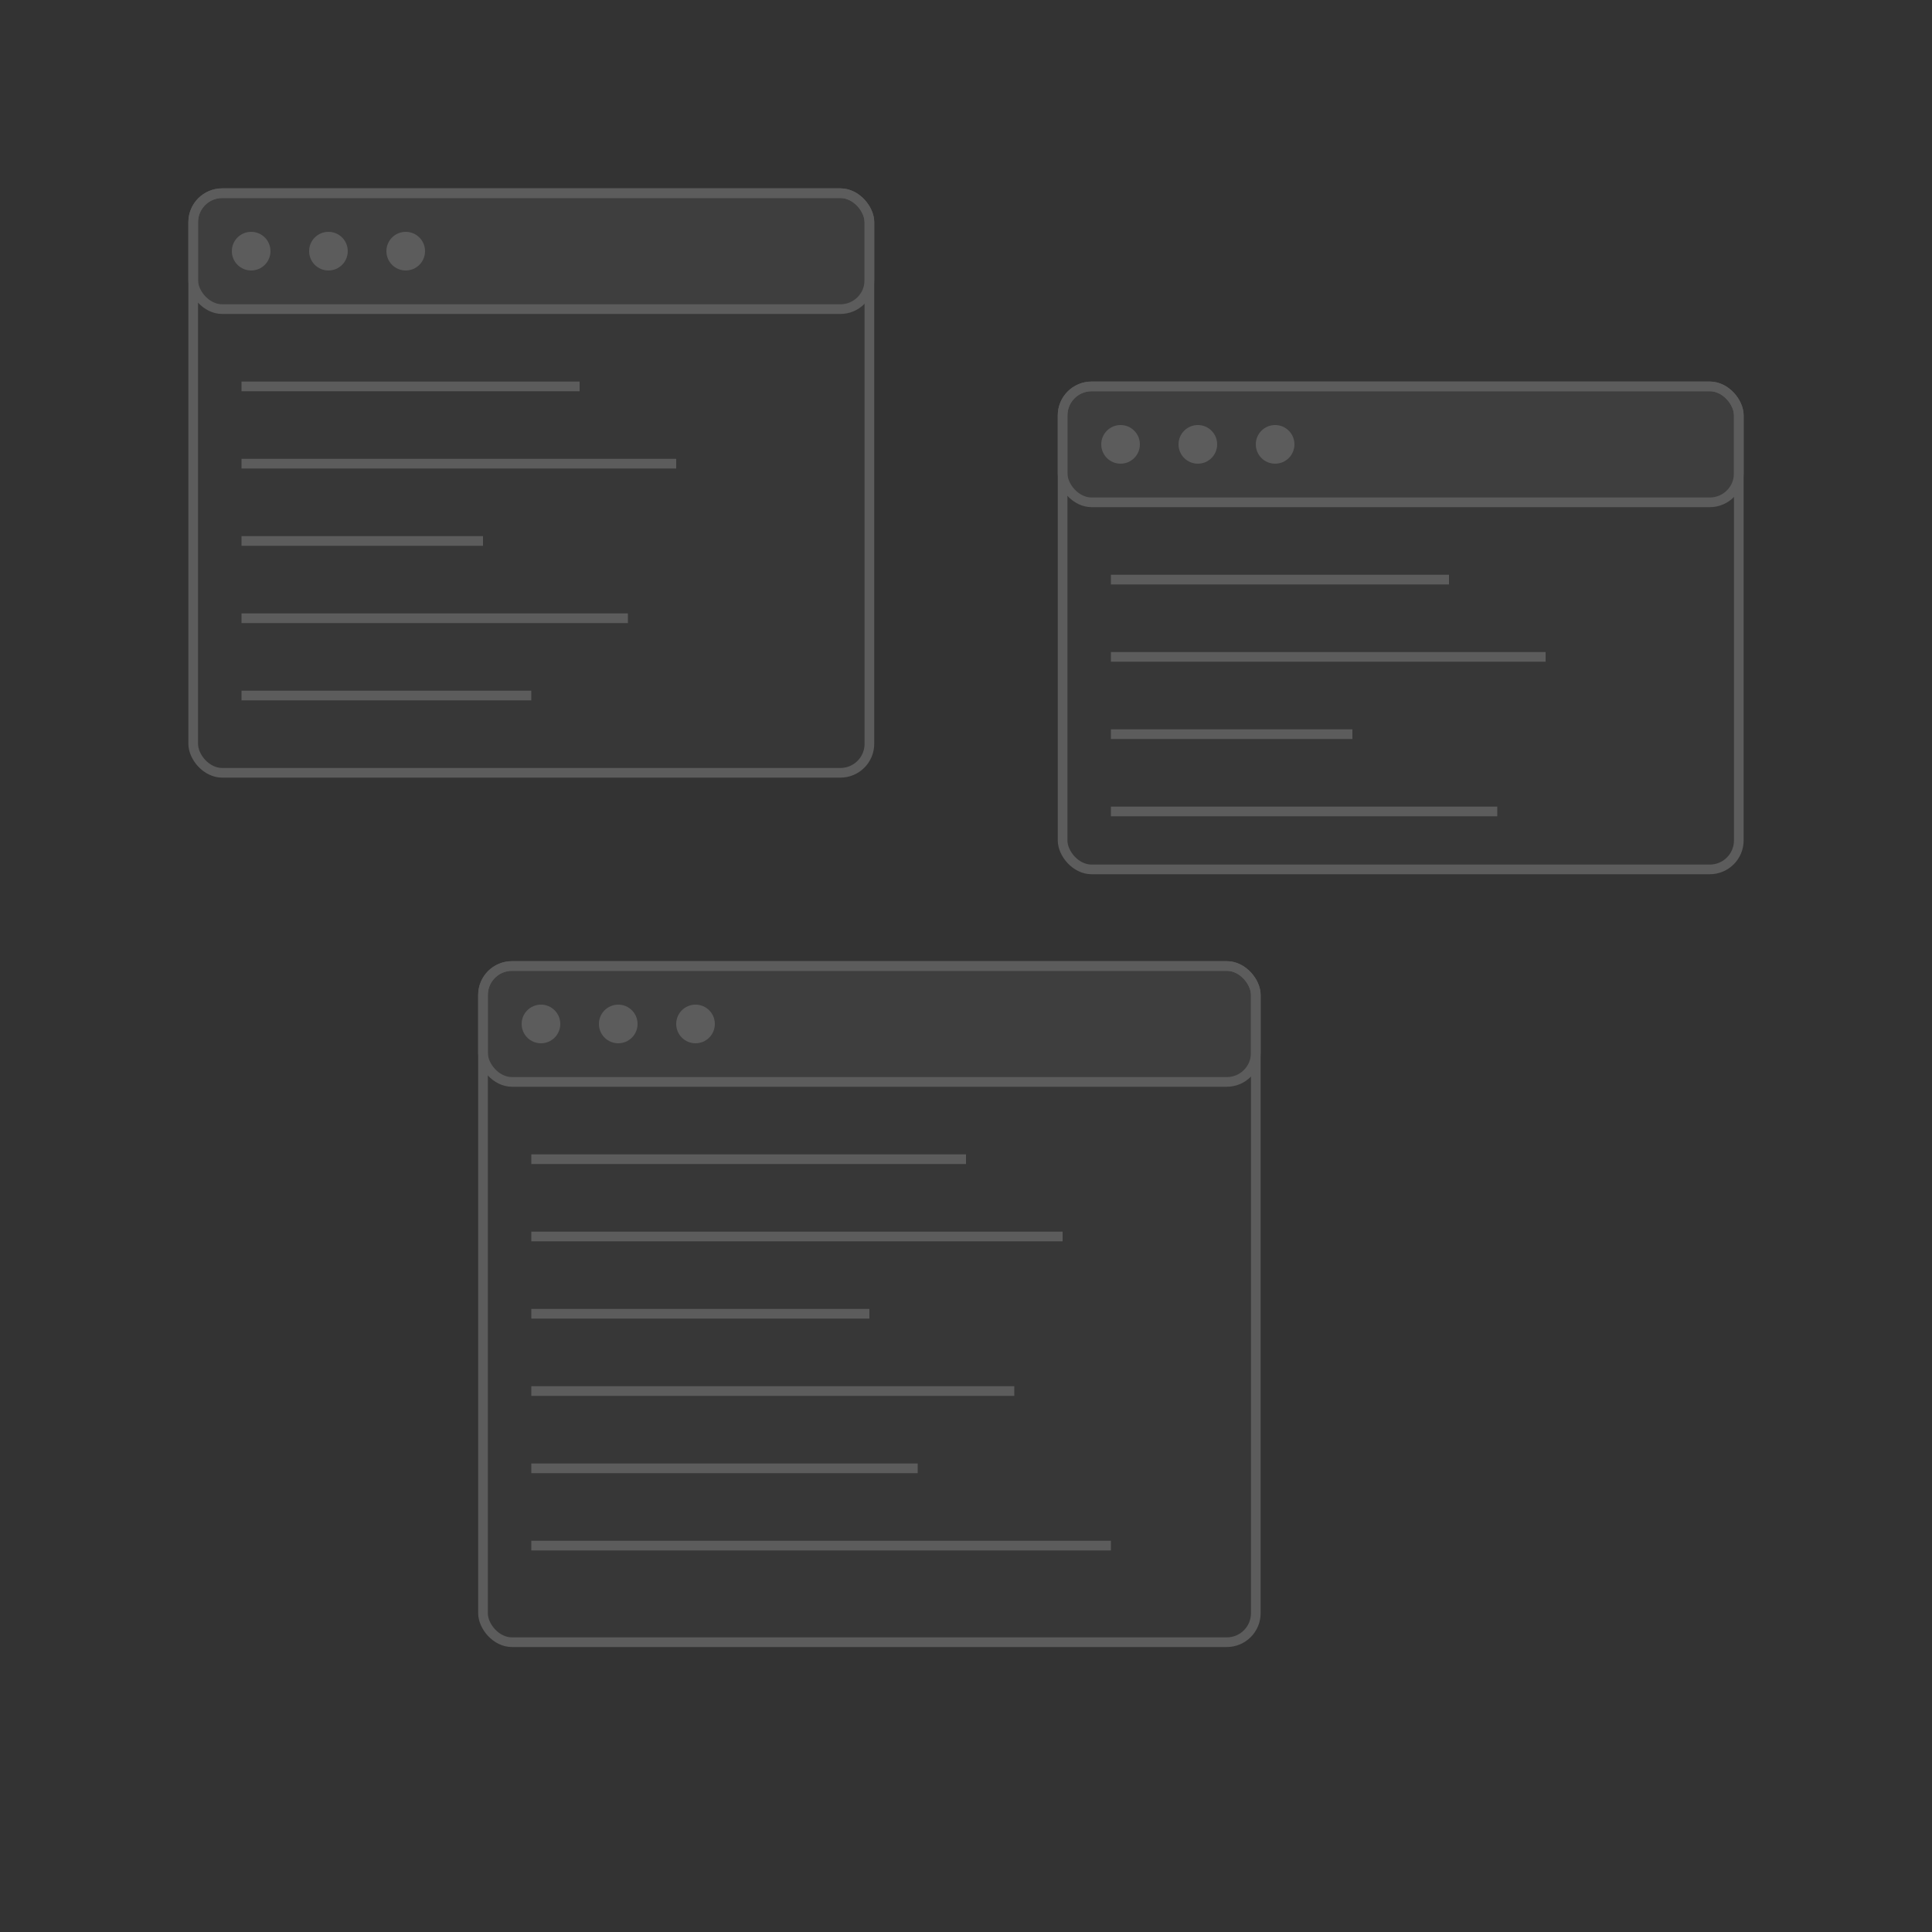 <svg xmlns="http://www.w3.org/2000/svg" viewBox="0 0 200 200" width="200" height="200">
    <rect x="0" y="0" width="200" height="200" fill="#333333" stroke="none"/>
    <!-- Fenu00eatres de code abstraites -->
    <g opacity="0.2">
        <!-- Fenu00eatre de code 1 -->
        <rect x="20" y="20" width="70" height="60" rx="3" ry="3" fill="rgba(255,255,255,0.1)" stroke="white" stroke-width="1" />
        <rect x="20" y="20" width="70" height="12" rx="3" ry="3" fill="rgba(255,255,255,0.2)" stroke="white" stroke-width="1" />
        <circle cx="26" cy="26" r="2" fill="white" />
        <circle cx="34" cy="26" r="2" fill="white" />
        <circle cx="42" cy="26" r="2" fill="white" />
        
        <!-- Lignes de code -->
        <line x1="25" y1="40" x2="60" y2="40" stroke="white" stroke-width="1" />
        <line x1="25" y1="48" x2="70" y2="48" stroke="white" stroke-width="1" />
        <line x1="25" y1="56" x2="50" y2="56" stroke="white" stroke-width="1" />
        <line x1="25" y1="64" x2="65" y2="64" stroke="white" stroke-width="1" />
        <line x1="25" y1="72" x2="55" y2="72" stroke="white" stroke-width="1" />
        
        <!-- Fenu00eatre de code 2 -->
        <rect x="110" y="40" width="70" height="50" rx="3" ry="3" fill="rgba(255,255,255,0.1)" stroke="white" stroke-width="1" />
        <rect x="110" y="40" width="70" height="12" rx="3" ry="3" fill="rgba(255,255,255,0.2)" stroke="white" stroke-width="1" />
        <circle cx="116" cy="46" r="2" fill="white" />
        <circle cx="124" cy="46" r="2" fill="white" />
        <circle cx="132" cy="46" r="2" fill="white" />
        
        <!-- Lignes de code -->
        <line x1="115" y1="60" x2="150" y2="60" stroke="white" stroke-width="1" />
        <line x1="115" y1="68" x2="160" y2="68" stroke="white" stroke-width="1" />
        <line x1="115" y1="76" x2="140" y2="76" stroke="white" stroke-width="1" />
        <line x1="115" y1="84" x2="155" y2="84" stroke="white" stroke-width="1" />
        
        <!-- Fenu00eatre de code 3 -->
        <rect x="50" y="100" width="80" height="70" rx="3" ry="3" fill="rgba(255,255,255,0.1)" stroke="white" stroke-width="1" />
        <rect x="50" y="100" width="80" height="12" rx="3" ry="3" fill="rgba(255,255,255,0.2)" stroke="white" stroke-width="1" />
        <circle cx="56" cy="106" r="2" fill="white" />
        <circle cx="64" cy="106" r="2" fill="white" />
        <circle cx="72" cy="106" r="2" fill="white" />
        
        <!-- Lignes de code -->
        <line x1="55" y1="120" x2="100" y2="120" stroke="white" stroke-width="1" />
        <line x1="55" y1="128" x2="110" y2="128" stroke="white" stroke-width="1" />
        <line x1="55" y1="136" x2="90" y2="136" stroke="white" stroke-width="1" />
        <line x1="55" y1="144" x2="105" y2="144" stroke="white" stroke-width="1" />
        <line x1="55" y1="152" x2="95" y2="152" stroke="white" stroke-width="1" />
        <line x1="55" y1="160" x2="115" y2="160" stroke="white" stroke-width="1" />
    </g>
</svg>
